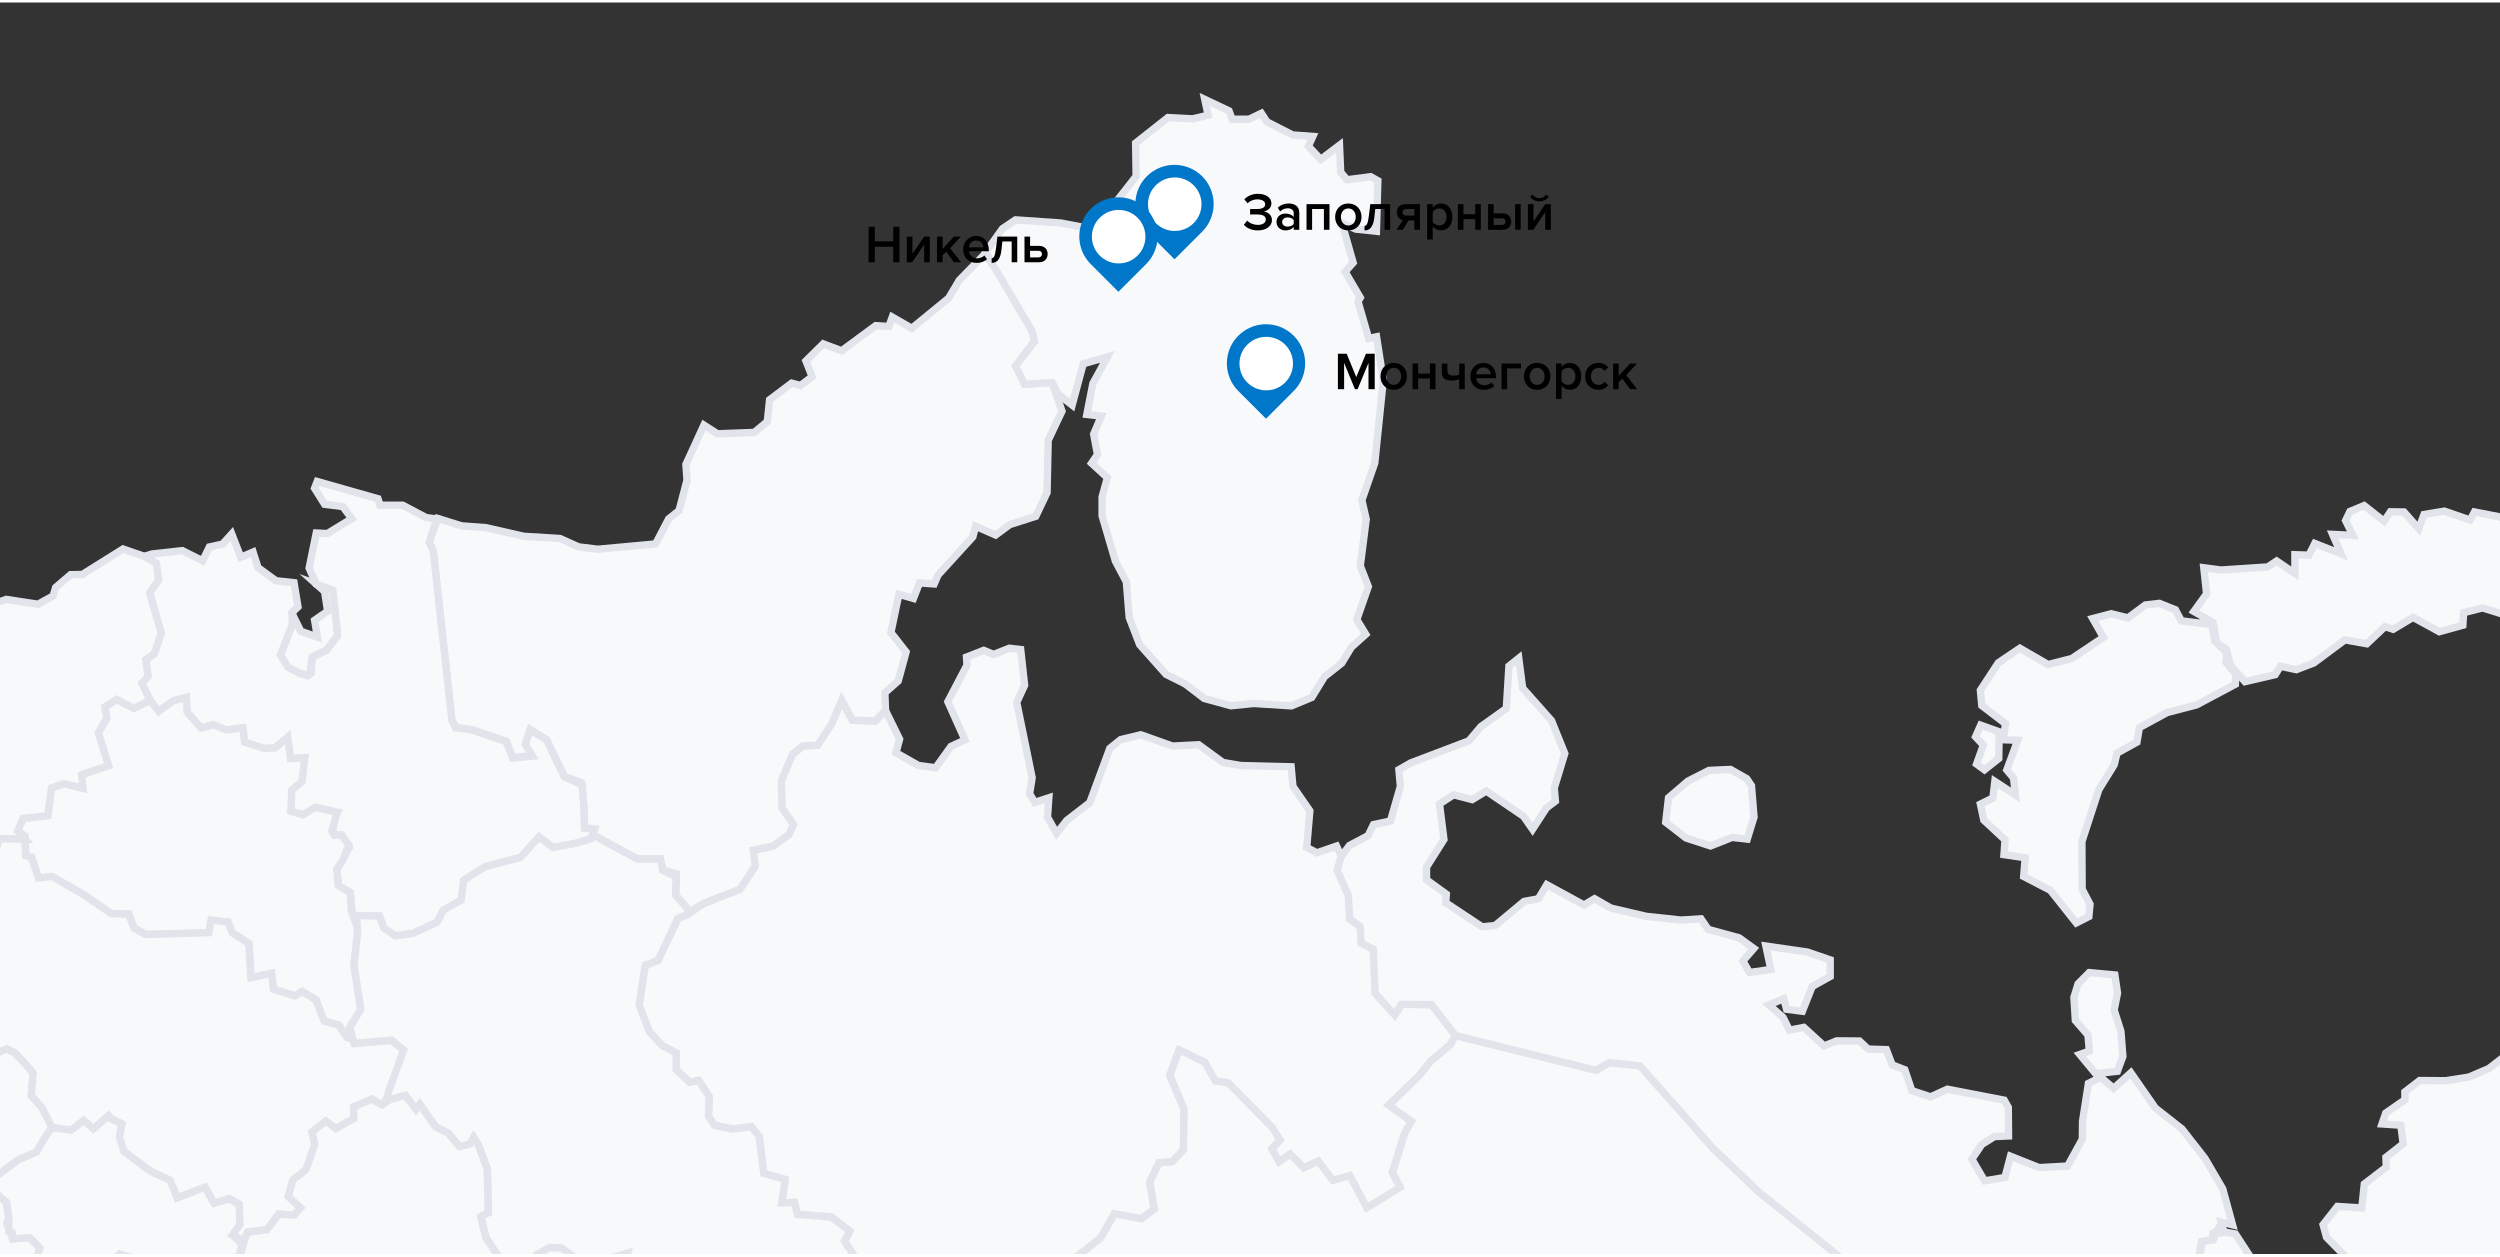 <svg width="1920" height="965" viewBox="0 0 847 424" fill="none" xmlns="http://www.w3.org/2000/svg">
<rect x="0" y="0" width="847" height="424" fill="#333333" stroke="none"/>
<g clip-path="url(#clip0_5038_46325)">
<path d="M454.433 289.302L453.137 294.048L456.855 302.463L457.394 310.488L460.836 312.895L461.249 318.628L465.357 320.668L465.931 335.629L472.597 342.943L474.892 339.367L485.104 339.504L493.136 349.914L491.506 352.952L484.622 358.799L481.007 363.384L470.497 373.542L478.139 379.068L475.844 383.241L471.736 396.47L474.295 401.526L462.993 408.485L457.256 397.571L451.519 399.187L446.528 392.641L441.628 394.934L437.039 390.257L433.241 392.882L430.762 388.422L433.596 385.556L431.003 381.315L415.961 366.067L411.738 365.551L408.055 359.12L399.438 354.958L396.34 363.522L401.159 374.906L400.93 388.721L397.132 392.802L392.668 393.123L389.456 399.703L391.073 408.875L386.633 412.073L377.534 410.434L372.795 418.642L363.123 426.278L365.303 428.754L361.86 432.468L364.454 435.564L368.527 433.168L376.019 441.812L379.462 436.687L388.308 432.102L391.865 435.713L396.237 434.36L404.82 447.441L383.443 460.441L382.296 459.777L366.553 469.613L370.592 477.707L354.747 485.64L347.862 479.77L338.247 478.532L333.657 481.513L329.848 475.414L332.877 472.422L329.331 463.743L325.201 459.983L322.286 461.267L317.823 463.468L315.264 460.831L314.874 457.805L315.344 454.102L311.833 449.711L307.783 445.492L306.75 439.76L311.512 437.467L306.28 429.075L296.378 435.266L286.154 419.755L287.921 416.315L281.599 411.477L270.205 410.56L269.161 406.502L264.858 406.731L266.006 398.786L258.777 396.665L257.217 384.249L254.532 380.89L248.152 381.704L242.014 380.42L240.006 377.256L240.338 370.813L236.735 365.264L233.637 365.895L229.048 361.539L229.163 355.978L224.378 353.456L219.983 348.687L216.541 339.745L218.595 326.205L222.921 324.589L229.702 310.293L232.524 309.25L238.502 305.191L250.619 300.457L255.771 292.603L255.128 287.181L261.715 285.92L267.199 282.033L268.783 278.594L264.87 272.931L264.709 263.587L268.473 254.725L272.018 251.928L276.975 251.676L281.748 244.384L285.099 236.428L288.77 243.158L296.493 243.513L299.935 239.741L304.788 249.578L303.549 254.164L311.179 258.486L317.008 259.265L322.183 252.043L326.933 249.83L321.127 236.875L327.622 224.505L327.438 221.777L333.29 219.484L336.663 220.871L341.941 218.773L345.808 219.22L347.139 231.327L344.466 237.116L349.698 262.647L348.814 268.081L350.593 270.982L355.343 269.434L354.896 276.038L357.982 281.495L361.424 277.104L369.215 271.085L376.008 252.685L379.691 249.727L386.495 248.087L397.258 251.917L406.116 251.458L414.331 257.465L420.447 258.509L437.44 258.933L438.037 265.571L443.774 273.859L442.718 286.264L446.161 288.087L452.816 285.794L454.433 289.302ZM677.318 247.079L677.18 256.113L672.338 259.953L669.665 257.993L671.959 251.607L669.32 248.752L671.064 244.832L677.318 247.079ZM749.341 210.748L750.362 216.331L754.47 220.298L754.137 223.611L757.441 227.463L757.35 230.96L744.177 237.976L734.229 240.555L724.821 245.668L723.983 250.598L717.236 254.313L716.295 258.256L711.086 266.683L705.349 284.28L705.429 300.411L708.103 305.489L707.701 309.674L703.444 311.841L694.667 300.778L685.625 296.1L686.118 289.749L678.947 288.706L679.303 283.684L672.109 276.989L670.961 271.589L675.195 269.491L675.849 263.885L682.814 268.471L682.194 262.739L679.899 259.999L683.617 249.945L678.741 249.773L679.463 244.339L671.432 238.194L670.95 233L677.042 223.691L684.34 218.773L693.909 224.299L701.941 222.247L712.647 215.093L709.021 208.719L715.297 207.079L720.954 208.478L726.863 204.11L731.602 203.56L737.04 205.75L739.037 209.487L749.341 210.748ZM938.445 191.912L944.55 197.404L944.354 207.607L941.589 208.226L935.21 214.279L926.443 215.907L917.746 216.217L898.699 212.491L893.031 213.293L882.704 209.659L870.817 208.455L869.474 206.667L860.18 206.999L852.149 205.784L849.211 207.63L841.088 205.096L834.685 206.736L834.41 210.966L826.458 213.179L817.543 208.306L810.796 212.353L808.031 211.447L801.881 217.26L794.457 215.93L783.947 223.737L778.003 226.03L772.622 224.884L770.832 227.715L760.597 230.1L755.663 224.494L754.332 219.209L751.05 216.916L749.777 210.037L743.294 206.3L747.597 200.339L746.644 191.499L752.45 192.268L768.307 191.224L771.337 189.218L777.51 193.425V187.074L782.26 187.235L784.256 183.268L793.149 186.788L790.292 180.196L797.176 180.528L794.686 175.507L796.167 172.423L800.963 170.428L807.744 175.77L809.878 172.537L814.468 172.606L819.459 178.258L821.26 173.466L828.145 172.32L836.877 175.323L838.357 172.595L846.882 174.257L851.896 176.928L854.191 174.819L863.68 177.112L867.822 174.968L873.215 177.524L874.535 180.459L882.406 189.161H891.184L896.921 192.497L910.609 192.921L923.059 191.419L938.445 191.912ZM934.223 64.44L935.634 68.097L930.104 68.258L928.669 62.721L934.223 64.44ZM923.047 44.721L923.667 46.911L918.354 51.566L915.394 50.35L910.38 44.286L914.786 44.16L915.543 40.01L923.047 44.721ZM899.376 21.793L901.671 30.54L896.404 29.761L891.206 22.526L899.376 21.793ZM931.802 47.014L936.724 52.873L933.569 55.315L923.678 55.658L921.487 51.164L925.594 45.054L931.802 47.014ZM927.832 32.684L926.833 37.27L922.175 33.177L923.667 29.738L927.832 32.684ZM877.977 -21.015L880.65 -12.99H877.082L875.177 -18.722L870.335 -18.39L865.998 -20.453L860.089 -28.054L873.02 -22.07L877.977 -21.015ZM921.705 22.549L924.412 28.648L917.528 24.911L921.705 22.549ZM963.987 57.126L964.503 62.01L960.166 64.979L950.47 65.919L947.28 60.107L941.658 57.481L940.832 54.329L949.093 48.31L960.43 56.117L963.987 57.126ZM944.974 41.993L940.143 44.057L936.919 39.345L944.974 41.993ZM898.814 -2.718L897.597 -0.196L899.02 7.52L890.311 6.11L881.694 0.045L878.424 2.166L873.238 -2.248L871.586 2.888L863.278 -1.698L867.512 -4.999L861.179 -10.732L861.041 -14.595L867.925 -9.872L880.398 -4.701L886.009 -5.848L885.309 -9.104L898.814 -2.718ZM932.949 23.65L940.006 32.202L936.38 32.764L932.949 23.65ZM924.229 15.361L926.81 21.392L931.182 25.152L932.33 33.257L922.404 20.153L921.016 16.072L924.229 15.361ZM966.086 49.066L964.939 52.368L959.936 52.609L954.199 45.57L966.086 49.066ZM988.036 61.551L992.821 66.939L989.207 72.798L979.775 73.623L968.852 68.911L967.463 62.273L973.728 60.909L980.854 62.686L984.055 60.118L988.036 61.551ZM941.509 19.133L946.753 27.456L936.242 21.541L934.315 16.427L941.509 19.133ZM950.264 20.406L953.316 26.218L949.219 26.528L943.987 18.858L950.264 20.406ZM963.906 20.589L963.298 24.361L955.817 18.789L956.678 16.496L963.906 20.589Z" fill="#F8F9FB" stroke="#E1E4EB" stroke-width="2.493" stroke-miterlimit="10"/>
<path d="M107.102 196.992L112.747 199.044L114.434 214.418L110.636 219.359L105.817 221.709L104.899 227.865L101.744 227.395L97.521 225.16L94.997 221.067L99.116 210.485L98.864 206.817L101.916 213.008L107.527 215.014L106.586 209.282L110.992 206.221L109.982 199.56L107.102 196.992Z" fill="#F8F9FB" stroke="#E1E4EB" stroke-width="2.493" stroke-miterlimit="10"/>
<path d="M13.524 421.99L11.689 427.963L15.016 429.981L10.53 436.596L7.558 441.491L6.273 441.64L5.194 443.234L-0.072 445.882L-6.108 447.028L-5.591 443.99L-10.847 442.901L-11.524 446.811L-15.528 448.53L-22.229 440.987L-26.153 438.086L-31.81 439.886L-43.88 438.74L-47.001 444.713L-55.745 442.936L-58.303 438.889L-62.652 439.634L-72.095 434.269L-72.703 428.066L-73.908 419.136L-65.968 413.919L-62.893 404.61L-66.748 399.394L-63.891 391.117L-66.186 388.182L-57.328 386.084L-53.186 383.791L-47.024 383.046L-41.953 386.783L-38.66 397.285L-33.932 396.264L-24.753 401.159L-21.724 397.663L-5.855 400.988L-3.641 399.566L-4.215 401.159L2.131 406.49L2.865 411.604L2.291 413.644L4.253 418.906L8.097 418.562H10.185L13.524 421.99Z" fill="#F8F9FB" stroke="#E1E4EB" stroke-width="2.493" stroke-miterlimit="10"/>
<path d="M349.741 111.353L350.464 114.792L344.096 123.104L347.171 129.295L356.465 128.676L359.804 138.443L355.123 148.314L354.744 166.038L350.923 174.063L342.065 176.906L337.326 180.414L330.557 177.445L329.593 181.045L317.82 193.953L316.501 196.992L311.533 196.625L309.479 201.91L304.545 200.511L301.826 213.443L306.989 220.046L304.315 229.86L299.795 233.826L300.013 239.662L296.57 243.445L288.837 243.09L285.165 236.36L281.815 244.316L277.007 251.596L272.039 251.86L268.505 254.657L264.753 263.485L264.913 272.828L268.826 278.492L267.243 281.931L261.769 285.806L255.206 287.159L255.86 292.57L250.697 300.434L238.534 305.112L233.796 308.024L228.908 302.395L229.206 295.138L224.536 293.923L223.767 290.093H215.896L200.888 281.931L201.416 280.005L198.031 279.604L197.813 272.415L196.929 264.253L191.192 262.166L185.214 249.727L179.638 246.288L178.031 251.218L180.487 255.173L173.775 255.792L171.56 250.278L159.834 246.288L154.292 245.589L153.087 243.009L146.776 185.619L145.388 182.833L148.325 174.808L156.357 177.296L164.744 177.938L177.435 180.838L189.678 181.583L196.046 184.427L202.506 185.229L222.115 183.429L226.521 174.969L230.055 172.148L232.751 161.83L232.384 156.499L238.489 143.178L243.078 146.113L255.551 145.643L259.957 141.986L260.748 134.58L268.218 128.951L271.224 129.753L275.16 126.761L273.049 121.43L278.912 115.641L285.131 117.991L296.697 109.473L301.149 109.748L302.296 106.572L308.917 110.367L321.412 100.141L325.026 94.053L333.54 85.352L337.372 90.018L349.741 111.353Z" fill="#F8F9FB" stroke="#E1E4EB" stroke-width="2.493" stroke-miterlimit="10"/>
<path d="M740.938 446.042L743.795 446.203L739.285 448.988L733.262 459.387L734.225 463.17L741.293 465.875L737.851 470.048L738.884 473.43L733.147 478.383L729.705 483.175L724.908 482.258L720.755 484.001L709.705 485.892L706.917 491.877L697.83 490.948L690.486 492.954L687.147 490.661L682.041 492.094L674.813 490.948L667.928 496.004L657.739 499.649L653.149 504.396L637.35 502.103L631.131 502.928L622.973 506.287L620.288 510.483L612.703 512.501L607.184 511.779L600.896 503.754L595.515 506.505L587.093 506.413L584.27 510.999L578.006 513.991L577.248 519.54L572.326 525.077L572.9 531.474L565.063 533.183L554.679 542.56L542.608 552.213L536.871 559.528L537.261 565.053L532.132 568.137L529.103 574.282L529.206 579.453L526.315 583.201L523.228 582.766L520.153 585.483L515.093 592.361L513.739 592.579L508.002 599.252L499.833 599.917L495.667 598.438L472.719 578.707L470.183 578.226L466.477 572.058L459.799 571.577L452.1 575.864L447.843 569.639L441.934 572.517L435.945 566.303L430.208 567.025L424.654 569.582L411.379 552.913L407.179 555.905L401.557 548.373L407.053 545.22L400.341 536.782L395.751 539.075L391.919 534.73L386.847 536.484L382.039 529.457L372.08 535.59L375.35 542.813L375.591 547.788L372.826 551.457L369.613 552.34L368.856 547.41L366.653 546.172L350.21 550.631L350.704 544.314L348.225 540.875L339.436 542.744L333.229 537.745L322.902 536.599L319.138 534.398L311.37 541.437L310.223 543.409L305.691 545.3L302.868 540.978L307.905 537.539L306.758 531.967L303.132 527.244L308.559 523.06L302.409 513.452L311.692 505.083L314.95 500.933L323.544 500.429L324.462 494.399L328.536 490.959L333.871 483.072L333.756 481.455L338.346 478.475L347.973 479.713L354.857 485.571L370.692 477.649L366.653 469.555L382.407 459.719L383.497 460.373L404.896 447.338L396.336 434.303L391.965 435.655L388.304 432.01L379.469 436.595L376.027 441.72L368.546 433.156L364.461 435.541L361.914 432.422L365.356 428.708L363.176 426.232L372.872 418.608L377.622 410.399L386.709 412.039L391.15 408.84L389.543 399.669L392.699 393.088L397.162 392.779L400.96 388.697L401.19 374.871L396.336 363.499L399.526 354.843L408.143 359.005L411.826 365.436L416.049 365.952L431.091 381.2L433.684 385.442L430.862 388.308L433.329 392.767L437.138 390.142L441.728 394.808L446.627 392.515L451.607 399.061L457.344 397.445L463.081 408.347L474.383 401.4L471.824 396.344L475.886 383.206L478.181 379.044L470.516 373.542L481.003 363.396L484.618 358.81L491.502 352.952L493.132 349.925L540.761 361.733L545.35 359.097L555.677 360.243L580.633 388.445L596.135 403.154L661.537 455.707L666.218 457.759L669.661 456.257L690.498 456.773L693.837 452.749L698.966 449.86L704.175 448.977L709.304 451.041L714.857 449.573L716.601 445.584L728.615 445.801L730.714 441.537L734.776 440.814L740.938 446.042Z" fill="#F8F9FB" stroke="#E1E4EB" stroke-width="2.493" stroke-miterlimit="10"/>
<path d="M281.344 496.75L273.312 502.413L275.538 506.013L271.74 508.902L272.693 513.27L268.378 521.822L267.128 522.476L262.905 517.477L260.45 521.432L257.076 518.979L251.339 521.008L245.683 515.975L239.544 519.621L233.577 519.827L231.914 522.544L226.659 522.797L225.947 525.089L217.915 517.695L211.031 517.099L212.178 511.653L210.216 506.758L205.535 501.633L199.316 506.414L194.864 507.434L190.802 506.288L182.185 507.308L175.737 504.121L172.627 496.704L169.001 490.387L162.989 489.183L160.384 488.3L158.652 485.469L159.133 482.282L161.658 482.568L163.781 476.366L161.359 472.697L154.831 468.696L155.37 463.606L152.892 456.728L145.055 462.208L138.319 457.324L132.812 456.177L132.548 453.391L125.365 447.59L126.019 445.389L130.609 441.652L136.908 441.755L144.171 439.279L146.466 435.656L150.23 436.803L153.58 434.097L158.72 433.443L168.232 435.048L171.468 429.316L172.547 427.964L180.946 427.448L181.76 424.192L186.293 421.647L190.435 421.819L203.056 431.357L207.187 428.674L207.049 425.292L212.786 423.573L211.352 428.904L216.24 434.567L215.873 441.732L223.446 447.522L229.309 459.605L232.097 461.462L231.225 465.876L234.369 468.318L239.383 476.859L242.309 476.194L246.635 479.37L253.37 489.619L259.291 487.83L264.821 491.82L271.935 486.672L277.431 491.648L281.344 496.75Z" fill="#F8F9FB" stroke="#E1E4EB" stroke-width="2.493" stroke-miterlimit="10"/>
<path d="M51.437 186.845L61.764 185.699L68.648 189.138L70.943 184.46L75.395 183.475L78.516 180.035L81.591 187.957L85.733 186.18L87.42 191.465L93.501 195.902L99.617 196.567L100.96 204.741L98.86 206.77L99.112 210.439L94.993 221.066L97.563 225.205L101.786 227.44L104.344 228.094L105.412 227.291L105.859 221.754L110.678 219.404L114.442 214.417L112.743 199.055L107.098 196.991L104.735 191.603L107.144 179.737L110.885 179.921L119.18 174.876L116.163 170.795L109.967 169.992L106.582 164.57L107.465 162.277L128.05 168.112L128.761 170.302H136.426L144.309 174.486L147.935 174.991L145.376 182.936L146.764 185.722L153.075 243.112L154.303 245.737L159.856 246.437L171.514 250.426L173.728 255.941L180.441 255.322L177.985 251.366L179.592 246.437L185.168 249.876L191.146 262.326L197.285 265.158L197.789 272.575L198.007 279.752L201.45 280.153L200.302 283.329L196.045 284.693L187.405 286.367L182.713 282.744L176.356 289.715L164.411 292.833L157.16 297.419L156.311 304.114L150.229 307.553L148.187 311.577L139.822 315.452L134.016 316.243L130.092 313.664L128.566 309.559L121.682 309.376L120.867 310.58L119.318 308.757L118.744 301.615L114.625 299.092L114.166 293.463L118.354 286.356L115.807 282.102L112.663 281.586L113.157 276.382L114.304 274.398L106.892 272.679L102.6 275.201L98.447 273.974L98.768 266.82L102.21 263.908L103.163 255.883L98.378 256.193L97.391 249.005L93.1 252.57L89.52 252.754L82.773 250.621L82.222 245.76L76.669 246.505L72.194 244.694L68.086 245.841L63.37 240.429L63.106 235.465L58.723 236.543L53.744 240.154L50.772 236.405L48.041 230.616L50.141 228.243L49.28 222.625L52.172 220.711L54.593 213.66L50.657 200.075L53.663 195.661L52.814 189.929L48.97 187.636L51.437 186.845Z" fill="#F8F9FB" stroke="#E1E4EB" stroke-width="2.493" stroke-miterlimit="10"/>
<path d="M46.069 430.565L42.546 436.71L36.304 437.054L33.757 433.924L35.478 429.339L40.515 424.008L45.449 425.475L46.069 430.565Z" fill="#F8F9FB" stroke="#E1E4EB" stroke-width="2.493" stroke-miterlimit="10"/>
<path d="M81.304 414.093L78.791 417.624L81.946 420.547L80.96 424.8L73.903 426.635L71.069 431.656L66.743 434.557L62.039 441.607L60.822 449.735L64.07 453.175L61.775 456.499L61.913 462.231L70.885 471.036L68.177 473.661L67.833 478.419L63.026 480.827L63.944 484.048L60.754 484.874L58.918 488.313L58.287 487.625L51.884 486.88L43.106 487.923L41.271 484.083L35.97 483.257L31.713 484.747L23.268 483.968L17.462 478.878L4.76 484.254L2.775 479.015L5.391 478.029L9.269 471.667L13.412 472.4L12.505 467.517L10.945 467.196L11.209 461.463L14.284 456.878L8.661 455.972L5.093 452.189L7.548 448.188L5.15 443.201L5.299 442.215L7.502 441.538L8.65 440.266L10.497 436.609L14.983 429.948L11.656 427.93L13.492 421.969L10.233 418.529H8.168L4.404 418.908L4.152 416.787L3.005 416.409V411.582L2.27 406.469L-4.109 401.127L-2.629 396.644L1.616 395.498L6.206 392.058L9.533 390.625L12.402 389.399L13.549 387.106L17.186 381.11L24.071 381.97L28.339 378.668L31.61 381.523L36.715 377.063L37.392 377.992L41.351 379.895L40.49 384.389L41.993 389.215L50.955 395.876L57.69 399.029L60.042 404.956L69.486 401.31L72.561 406.801L77.632 405.219L81.453 407.512L81.304 414.093ZM45.447 425.477L40.513 424.009L35.476 429.34L33.755 433.926L36.302 437.056L42.544 436.712L46.067 430.567L45.447 425.477Z" fill="#F8F9FB" stroke="#E1E4EB" stroke-width="2.493" stroke-miterlimit="10"/>
<path d="M358.67 132.791L356.467 128.721L347.173 129.351L344.098 123.161L350.466 114.849L349.743 111.41L333.909 84.641L339.646 76.615L344.075 73.635L359.428 74.701L369.754 76.684L375.686 74.976L377.522 68.315L384.923 58.869L384.751 47.622L395.709 38.967L404.039 39.414L409.317 38.176L408.17 32.822L416.385 36.708L417.441 39.54H423.178L427.354 37.534L429.224 40.411L437.899 44.859L444.783 45.375L443.28 48.7L447.468 53.148L453.825 48.344L454.227 57.516L456.361 60.05L464.393 59.018L466.814 60.382L466.332 77.51L459.321 76.764L454.594 74.632L458.449 88.137L455.718 91.21L460.87 99.991L460.09 101.287L463.704 113.794L466.366 113.244L468.661 127.964L465.77 156.018L461.398 168.628L462.878 175.071L460.859 190.869L463.589 197.874L459.677 209.074L462.717 214.05L457.841 218.429L454.605 223.783L448.708 228.449L444.428 235.431L437.543 238.297L424.738 237.483L417.062 238.263L407.986 235.786L401.56 230.88L395.055 227.612L386.116 217.547L382.582 208.375L381.596 196.269L377.889 189.241L373.392 173.902V167.505L375.181 160.982L369.835 156.086L371.831 153.174L370.534 146.216L373.139 140.128L368.217 139.566L370.282 129.03L375.216 120.054L367 122.404L363.248 136.391L358.67 132.791Z" fill="#F8F9FB" stroke="#E1E4EB" stroke-width="2.493" stroke-miterlimit="10"/>
<path d="M591.787 262.968L593.393 265.341L594.265 275.957L591.97 283.432L586.841 282.859L579.521 285.759L571.225 283.054L564.341 277.723L565.293 269.434L571.902 263.782L578.993 260.16L586.279 259.827L591.787 262.968ZM752.516 413.151L752.918 414.619L751.77 414.928L751.162 416.247L749.762 416.969L749.682 419.181L745.895 419.778L744.863 425.682L750.278 431.609L749.131 444.036L747.605 445.4L740.927 445.985L734.662 440.792L730.589 441.514L728.501 445.79L716.476 445.561L714.743 449.551L709.19 451.018L704.061 448.954L698.84 449.837L693.723 452.726L690.372 456.762L669.547 456.234L666.104 457.748L661.423 455.695L596.078 403.143L580.611 388.446L555.632 360.266L545.305 359.12L540.716 361.768L493.087 349.96L484.997 339.539L474.797 339.401L472.502 342.978L465.881 335.71L465.296 320.749L461.2 318.719L460.787 312.987L457.345 310.58L456.805 302.497L453.088 294.094L454.373 289.348L457.196 285.599L463.495 282.263L465.342 278.525L471.079 277.299L474.453 265.594L473.948 259.919L477.929 257.626L497.653 250.14L501.738 245.313L510.344 239.168L511.227 224.815L514.555 222.155L515.874 232.278L525.662 243.318L530.148 254.427L526.591 266.087L526.97 270.569L523.94 272.862L519.236 280.108L516.172 275.717L503.551 267.153L498.789 270.053L492.478 268.425L487.694 271.509L489.208 283.57L483.311 292.902V297.235L490.023 302.096L489.805 304.985L502.14 313.159L506.557 312.712L516.356 304.55L521.187 303.667L524.044 298.886L536.665 305.765L540.234 303.632L545.73 306.785L557.858 309.617L569.504 310.866L576.285 310.442L578.752 314.019L589.205 316.885L594.173 320.485L590.502 324.727L592.716 328.625L599.968 327.593L598.281 319.66L612.406 321.712L620.07 324.36V329.977L613.989 333.359L610.65 341.763L605.303 341.086L604.328 337.51L599.268 339.596L604.087 343.826L606.256 348.16L611.132 347.22L618.017 353.514L622.308 351.783L629.984 351.84L632.898 354.568L639.094 354.763L641.079 359.911L645.348 361.585L647.723 368.647L654.057 370.756L659.794 368.165L679.036 371.891L680.413 374.333L680.493 384.009L675.697 384.227L671.428 386.898L668.067 391.885L672.369 399.222L679.254 398.076L681.147 390.887L690.877 394.739L700.504 394.189L705.495 385.087L705.564 379.01L707.56 366.205L711.737 364.141L716.109 367.867L721.938 362.605L730.233 374.551L739.263 381.659L747.043 391.621L753.067 401.939L756.383 414.103L752.516 413.151ZM716.51 329.462L717.417 335.618L716.269 341.35L718.564 348.55L719.23 357.056L717.382 362.078L710.027 362.926L704.635 356.403L707.87 355.256L707.411 349.834L703.131 344.881L702.638 337.039L704.061 332.454L707.847 328.659L716.51 329.462Z" fill="#F8F9FB" stroke="#E1E4EB" stroke-width="2.493" stroke-miterlimit="10"/>
<path d="M115.749 282.057L118.216 285.496L115.921 291.056L114.097 293.464L114.556 299.093L118.675 301.615L119.065 307.955L121.36 314.088L121.13 315.074L119.926 326.194L122.22 341.19L118.48 347.174L119.329 351.084L117.493 350.556L114.831 346.498L109.874 345.145L107.12 337.98L102.393 335.091L100.007 336.616L92.743 334.323L92.067 328.889L85.09 330.425L84.356 318.823L78.711 315.177L77.334 311.577L71.597 310.935L70.816 315.177L49.371 315.785L45.47 313.607L43.646 308.895L37.828 308.757L28.098 302.096L17.68 296.135L13.09 296.639L10.692 289.543L8.753 289.016L8.489 282.424L5.965 280.681L7.835 276.37L16.188 275.442L17.45 266.087L21.684 264.585L28.075 266.167L27.628 261.581L36.727 258.475L33.285 247.4L36.176 242.447L35.522 238.641L39.492 236.085L45.367 239.111L50.794 236.394L53.766 240.143L58.757 236.532L63.14 235.454L63.393 240.407L68.177 245.829L72.285 244.683L76.76 246.483L82.314 245.749L82.864 250.599L89.611 252.742L93.179 252.547L97.482 248.993L98.469 256.182L103.254 255.872L102.301 263.897L98.859 266.821L98.526 273.974L102.691 275.201L106.845 272.656L114.246 274.387L112.433 280.647L113.19 282.08L115.749 282.057Z" fill="#F8F9FB" stroke="#E1E4EB" stroke-width="2.493" stroke-miterlimit="10"/>
<path d="M53.709 195.65L50.703 200.064L54.639 213.661L52.229 220.7L49.338 222.626L50.187 228.244L48.087 230.617L50.818 236.406L45.391 239.135L39.493 236.097L35.5 238.653L36.165 242.459L33.297 247.435L36.739 258.509L27.629 261.616L28.088 266.202L21.674 264.631L17.44 266.133L16.177 275.488L7.824 276.417L5.966 280.727L8.49 283.502L-0.127 283.284L-2.353 290.598L-7.907 292.753L-6.759 297.282L-10.075 301.077L-8.308 304.39L-14.149 306.683L-16.971 309.766L-21.24 308.517L-28.583 313.928L-33.253 306.728L-40.631 304.046L-36.489 294.003V288.271L-38.703 282.447L-50.062 276.096L-48.915 272.874L-41.101 270.318L-42.249 262.132L-47.905 256.732L-43.958 253.614L-47.137 245.589L-46.437 242.092L-40.941 241.645L-36.007 238L-32.014 232.588L-24.475 227.682L-23.603 224.048L-26.541 221.331L-8.262 217.318L-4.201 204.512L2.099 202.219L12.884 203.859L17.99 201.05L18.851 198.184L23.922 193.839L27.904 193.77L41.673 185.149L49.166 187.74L52.998 190.033L53.709 195.65Z" fill="#F8F9FB" stroke="#E1E4EB" stroke-width="2.493" stroke-miterlimit="10"/>
<path d="M8.132 358.994L11.241 362.628L10.576 370.252L14.271 374.39L17.552 381.051L13.594 387.093L12.389 389.386L9.532 390.612L6.204 392.057L1.615 395.439L-3.537 399.509L-5.752 400.93L-21.666 397.617L-24.684 401.114L-33.863 396.207L-38.591 397.239L-41.884 386.737L-46.955 383L-53.117 383.745L-57.259 386.038L-66.117 388.136L-67.941 386.887L-69.513 385.224L-79.645 387.609L-87.872 384.582L-95.514 383.837L-92.703 373.806L-88.595 373.324L-88.939 363.339L-93.276 356.345L-85.462 354.053L-82.41 347.896L-81.263 340.318L-75.755 333.44V329.427L-69.399 329.244L-68.963 317.539L-63.031 316.45L-57.592 318.364L-54.666 316.759L-49.663 309.307L-46.037 310.144L-38.327 305.558L-33.255 306.705L-28.597 313.916L-28.493 317.011L-22.928 326.802L-25.728 330.849L-21.448 334.77L-17.88 347.094L-15.069 351.037L-11.627 350.866L-8.299 354.775L-2.654 356.586L2.177 354.442L4.896 355.703L8.132 358.994Z" fill="#F8F9FB" stroke="#E1E4EB" stroke-width="2.493" stroke-miterlimit="10"/>
<path d="M136.736 354.868L131.182 371.251L129.427 373.544L125.985 371.572L119.811 374.209L119.892 378.13L113.776 381.569L110.391 379.07L105.664 382.715L106.662 386.923L103.656 395.533L99.181 399.041L97.666 404.498L101.877 408.35L99.686 410.815L94.419 410.494L90.507 415.744L83.932 416.558L82.785 419.527L78.769 417.601L81.281 414.07L81.04 407.089L77.598 405.197L72.573 406.791L69.498 401.299L60.054 404.945L57.702 399.018L50.967 395.888L42.017 389.227L40.502 384.401L41.363 379.907L37.416 378.004L36.727 377.075L31.622 381.569L28.352 378.714L24.083 382.016L17.566 381.099L14.273 374.45L10.578 370.3L11.244 362.676L8.134 359.053L4.933 355.751L2.225 354.49L-2.617 356.634L-8.251 354.823L-11.59 350.913L-15.032 351.085L-17.878 347.107L-21.492 334.783L-25.772 330.862L-22.972 326.815L-28.537 317.013L-28.629 313.929L-21.32 308.53L-17.04 309.779L-14.217 306.695L-8.377 304.402L-10.144 301.078L-6.828 297.283L-7.976 292.766L-2.422 290.599L-0.196 283.285L8.421 283.514L8.662 288.971L10.601 289.499L12.999 296.607L17.589 296.102L28.007 302.064L37.737 308.713L43.555 308.851L45.379 313.562L49.28 315.752L70.725 315.133L71.505 310.891L77.243 311.533L78.62 315.133L84.253 318.779L84.999 330.392L91.975 328.844L92.641 334.279L99.904 336.571L102.291 335.058L107.018 337.936L109.772 345.101L114.728 346.454L117.517 350.615L119.353 351.154L120.018 352.69L132.64 351.636L136.736 354.868Z" fill="#F8F9FB" stroke="#E1E4EB" stroke-width="2.493" stroke-miterlimit="10"/>
<path d="M121.625 497.632L122.003 501.896L124.608 506.138L120.959 510.655L122.164 514.943L115.692 514.003L111.906 516.124L106.926 513.922L102.601 515.906L98.917 514.22L92.331 514.392L86.698 519.941L82.269 518.921L74.455 521.81L70.898 518.99L68.178 514.817L68.109 507.938L66.331 503.444L63.072 502.561L59.206 497.815L62.086 492.988L60.938 490.283L58.861 488.242L60.697 484.803L63.898 483.977L62.98 480.756L67.777 478.349L68.121 473.591L70.978 470.977L62.005 462.172L61.867 456.44L64.162 453.116L60.915 449.676L62.12 441.548L66.824 434.509L71.15 431.608L73.996 426.587L81.052 424.753L80.513 427.94L82.601 436.974L86.193 439.622L86.032 443.313L95.555 441.021L99.388 443.474L101.109 448.851L92.871 457.793L93.823 462.895L98.195 462.161L106.031 467.354L104.746 471.711L105.974 477.443L111.39 483.358L110.667 485.651L117.941 490.099L114.327 493.711L115.027 496.577L121.625 497.632Z" fill="#F8F9FB" stroke="#E1E4EB" stroke-width="2.493" stroke-miterlimit="10"/>
<path d="M228.873 302.394L233.773 308.035L232.522 309.181L229.699 310.224L222.918 324.532L218.581 326.137L216.527 339.676L219.969 348.63L224.364 353.388L229.148 355.921L229.034 361.47L233.623 365.838L236.71 365.207L240.324 370.756L239.991 377.188L241.999 380.363L248.115 381.693L254.506 380.879L257.191 384.238L258.752 396.654L265.98 398.775L264.833 406.72L269.136 406.502L270.18 410.549L281.574 411.466L287.873 416.212L286.106 419.652L296.329 435.151L306.22 428.961L311.464 437.352L306.702 439.645L307.735 445.377L311.785 449.596L315.296 453.999L314.826 457.702V459.536L317.878 463.365L314.034 464.947L309.892 470.267L304.843 470.095L297.029 474.589L289.973 468.696L287.494 473.029L289.101 479.633L296.536 481.318L290.386 485.663L283.846 488.311L285.326 492.783L283.169 495.477L281.356 496.692L277.328 491.693L271.844 486.729L264.73 491.865L259.199 487.876L253.278 489.664L246.543 479.415L242.217 476.239L239.292 476.916L234.277 468.363L231.111 465.979L231.983 461.554L229.194 459.696L223.331 447.613L215.758 441.824L216.125 434.658L211.237 428.995L212.672 423.676L206.935 425.384L207.072 428.823L202.953 431.506L190.332 421.967L186.189 421.795L181.772 424.283L180.957 427.539L172.558 428.055L169.013 424.994L164.721 418.597L162.885 411.305L165.467 409.976L165.146 395.141L161.991 386.829L160.545 384.536L159.34 386.726L155.691 387.574L151.882 383.057L147.694 381.017L142.267 373.324L140.981 375.055L137.401 370.275L132.181 371.731L131.033 371.57L131.63 369.082L136.782 354.867L132.617 351.565L119.995 352.619L118.492 347.174L122.244 341.144L119.949 326.148L121.154 315.028L120.856 310.305L121.636 309.33L128.521 309.514L130.047 313.618L133.971 316.186L139.777 315.395L148.141 311.531L150.184 307.507L156.265 304.068L157.114 297.361L164.366 292.776L176.31 289.646L182.667 282.676L187.36 286.31L196 284.636L200.257 283.26L200.865 282.034L215.884 290.185H223.744L224.513 294.014L229.103 296.215L228.873 302.394Z" fill="#F8F9FB" stroke="#E1E4EB" stroke-width="2.493" stroke-miterlimit="10"/>
<path d="M762.784 532.61L769.209 540.52L767.075 545.106L761.717 545.003L760.064 541.495L762.784 532.61ZM790.551 542.687L789.736 547.869L788.451 552.386L784.229 550.23L773.627 551.09L769.14 543.845L777.872 543.673L781.613 541.38L784.252 543.1L790.551 542.687ZM964.544 384.043L969.134 387.62L970.189 391.059L961.01 395.175L950.156 390.234L964.544 384.043ZM906.233 348.045L912.291 356.781L908.459 357.985L904.053 369.908L901.758 370.882L888.7 384.811L879.246 389.294L877.961 397.388L881.678 406.181L879.062 411.007L879.395 417.106L873.761 424.134L870.652 432.044L864.146 434.188L864.318 440.012L860.497 444.713L859.12 452.669L854.53 456.028L853.716 462.196L849.792 469.074L845.684 471.998L842.804 481.719V485.892L848.289 498.217L848.713 502.011L844.055 505.932L836.482 509.28L833.659 513.739L833.453 519.598L828.668 525.96L823.814 527.508L818.422 526.809L809.609 533.378L805.777 539.018L795.714 544.521L792.593 543.077L787.419 541.758L784.378 542.905L781.796 540.99H776.059L770.024 539.683L769.45 534.478L765.159 533.022L757.551 527.176L746.892 525.811L757.483 529.251L754.293 534.616L756.129 541.495L765.962 554.025L774.9 557.762L781.785 562.612L784.08 568.092L788.44 570.224L794.865 568.688L795.703 564.779L799.891 560.548L807.246 562.589L809.414 560.055L818.502 559.883L821.646 557.097L826.35 556.593L831.594 547.628L837.778 542.687L850.147 538.262L856.596 527.095L857.433 517.924L855.861 511.779L860.532 507.606L863.664 501.094L867.863 500.039L877.777 500.131L890.398 501.954L895.768 504.9L892.992 512.857L897.421 522.189L894.242 535.109L890.249 539.007L888.448 547.146L883.652 549.554L891.236 563.185L907.185 567.438L902.389 562.165L895.229 560.33L892.613 554.919L889.274 554.357L890.617 548.018L895.413 539.924L899.325 538.147L906.038 539.03L904.558 527.393L908.287 512.925L900.645 505.164L900.071 499.845L896.067 498.331L892.716 491.797L885.981 488.357L874.323 490.295L870.216 485.892L862.035 484.264L862.517 479.942L867.531 474.382L868.965 467.744L869.103 459.031L872.247 457.083L878.064 449.184L877.318 447.223L889.354 439.943L891.97 436.974L893.806 430.439L892.441 424.077L894.357 420.018L893.508 415.754L894.575 408.737L891.064 399.91L898.258 396.276L903.364 389.305L923.398 387.012L929.537 381.716L934.551 367.214L934.379 362.215L937.821 360.839L941.263 367.867L938.601 368.796L936.674 385.132L933.908 386.187L922.996 399.554L924.144 405.046L922.48 409.551L917.592 411.386L916.892 415.008L921.906 421.887L940.024 432.205L943.719 435.415L942.95 441.319L948.985 445.412L951.429 439.68V434.463L940.598 426.003L939.45 421.325L935.652 418.333L932.359 412.051L934.654 400.483L939.714 397.743L946.495 398.958L951.016 409.689L953.69 411.512L961.159 408.623L960.322 402.478L954.114 401.836L956.26 397.365L964.774 395.072L971.107 400.174L970.109 402.054L974.699 410.56L980.964 412.853L986.483 420.133L977.774 428.594L970.281 426.977L966.334 432.709L969.971 445.756L977.246 452.118L975.49 468.352L971.383 473.029L963.523 474.554L954.94 478.062L940.391 485.892L938.796 494.25L943.524 497.391L942.927 506.242L944.338 509.807L954.573 515.539L957.729 520.4L966.231 521.696L970.82 515.963L973.678 519.987L969.811 525.376L976.569 530.81L974.458 532.999V542.331L976.672 546.688L976.236 550.872L972.473 551.835L969.409 562.612L962.238 568.08L960.218 573.262L950.89 571.68L952.347 583.511L954.94 588.842L951.498 596.34L947.631 598.633L956.627 614.809L958.061 624.749L952.577 629.139L955.709 644.846L950.569 648.434L950.89 657.903L956.524 660.93L960.746 666.376L957.648 669.07L962.571 675.547L961.607 682.54L954.722 687.126L953.747 694.91L958.337 696.848L967.16 704.506L971.245 703.096L975.089 707.51L974.114 714.755L971.624 717.277L971.52 726.506L969.157 734.531L956.753 739.656L954.149 745.812L949.915 748.231L955.732 758.893L952.29 765.657L952.611 769.692L949.1 774.908L938.234 782.085L933.518 789.766L925.681 794.856L923.387 797.745L918.717 788.127L917.19 781.764L911.912 779.471L908.378 781.34L904.833 778.841L903.261 776.548L903.743 773.682L899.463 770.586L900.783 766.402L894.082 764.315L890.398 760.108L885.384 763.628L882.653 762.023L877.008 753.562L878.351 751.796L875.54 745.411L874.863 741.341L869.126 741.41L858.799 747.566L853.062 747.486L848.575 754.456L837.101 750.524L831.502 746.855L822.047 744.666L817.699 744.872L809.896 732.685L807.831 726.85L808.003 721.599L804.182 716.945L796.529 716.406L795.932 713.597L790.276 707.097L768.406 700.677L765.159 692.721L754.993 687.711L750.724 675.1L744.643 677.588L736.462 673.117L733.479 673.827L726.227 672.096L728.419 663.727L731.23 658.201L730.415 652.401L723.978 648.686L725.367 644.456L725.562 635.594L729.578 634.081L730.473 630.378L727.03 621.768L719.63 618.982L714.592 613.789L713.904 610.602L707.697 611.347L703.302 615.543L698.93 608.286L683.658 610.246L683.796 607.736L676.498 604.548L674.204 598.369L674.272 593.955L679.264 589.782V585.426L672.001 583.511L670.44 578.926L660.94 574.26L642.799 568.803L637.452 564.996L629.351 564.228L628.388 560.365L630.097 555.779L626.655 549.841L623.213 549.325L621.836 541.85L629.868 539.695L631.118 534.169L633.872 532.495L641.663 523.197L638.657 515.7L641.204 507.824L640.355 502.435L653.241 504.339L657.83 499.592L667.996 496.015L674.881 490.96L682.109 492.106L687.25 490.627L690.589 492.92L697.932 490.914L707.008 491.842L709.808 485.858L720.857 483.966L725.022 482.224L729.819 483.141L733.261 478.349L738.998 473.396L737.965 470.014L741.465 465.83L734.397 463.136L733.433 459.352L739.457 448.943L743.955 446.157L747.787 445.412L749.313 444.048L750.46 431.62L745.045 425.705L746.077 419.789L749.864 419.193L750.644 417.095L754.086 416.625L757.368 417.21L764.252 427.768L765.526 435.862L772.112 445.572L774.522 462.448L777.057 468.18L775.325 474.99L790.815 466.105L797.986 460.453L792.249 450.617L793.397 437.375L797.86 432.365L794.808 428.674L794.418 424.638L788.21 418.31L787.063 414.057L791.916 407.878L800.178 408.416L801.027 400.288L808.485 394.556L808.347 391.254L814.199 386.669L813.396 380.375L807.016 379.939L808.29 376.247L814.773 371.753V369.082L819.787 365.23L828.702 365.288L836.516 364.038L843.24 361.149L851.272 354.947L870.571 332.97L878.867 329.599L880.496 331.961L887.266 334.38L902.045 342.198L906.233 348.045ZM936.215 350.464L938.727 352.883L935.182 356.85L931.373 355.967L930.455 352.127L936.215 350.464ZM903.984 318.513L904.741 324.394L907.702 329.874L907.013 333.6L898.143 330.814L890.903 331.055L888.964 329.37L890.112 323.351L893.164 318.307L903.984 318.513Z" fill="#F8F9FB" stroke="#E1E4EB" stroke-width="2.493" stroke-miterlimit="10"/>
<path d="M161.922 386.841L165.066 395.141L165.399 409.976L162.817 411.306L164.653 418.597L168.944 424.994L171.4 429.408L168.164 435.14L158.663 433.535L153.523 434.2L150.161 436.906L146.409 435.759L144.114 439.382L136.863 441.87L130.563 441.767L125.974 445.493L125.308 447.705L123.541 446.88L118.493 445.023L117.253 441.698L104.207 437.72L97.644 439.004L95.499 441.136L85.987 443.429L86.147 439.737L82.556 437.101L80.456 428.055L82.751 419.56L83.898 416.591L90.473 415.777L94.386 410.526L99.652 410.847L101.844 408.383L97.667 404.496L99.182 398.982L103.657 395.474L106.663 386.875L105.665 382.657L110.392 378.976L113.777 381.476L119.904 378.094L119.824 374.161L125.974 371.536L129.416 373.508L132.101 371.685L137.322 370.241L140.902 375.021L142.187 373.29L147.625 380.983L151.802 383.012L155.611 387.598L159.26 386.749L160.465 384.56L161.922 386.841Z" fill="#F8F9FB" stroke="#E1E4EB" stroke-width="2.493" stroke-miterlimit="10"/>
<path fill-rule="evenodd" clip-rule="evenodd" d="M428.922 141L438.294 131.627C440.148 129.774 441.411 127.412 441.922 124.841C442.433 122.269 442.171 119.604 441.168 117.182C440.164 114.76 438.466 112.69 436.286 111.234C434.106 109.777 431.543 109 428.922 109C426.3 109 423.738 109.777 421.558 111.234C419.378 112.69 417.679 114.76 416.676 117.182C415.673 119.604 415.41 122.269 415.922 124.841C416.433 127.412 417.695 129.774 419.549 131.627L428.922 141Z" fill="#0077C8"/>
<circle cx="429" cy="122.333" r="9.067" fill="white"/>
<path d="M465.752 131H463.646V122.09L459.956 131H459.056L455.384 122.09V131H453.278V118.994H456.248L459.506 126.896L462.782 118.994H465.752V131ZM472.177 131.216C469.423 131.216 467.713 129.146 467.713 126.644C467.713 124.16 469.423 122.09 472.177 122.09C474.967 122.09 476.659 124.16 476.659 126.644C476.659 129.146 474.967 131.216 472.177 131.216ZM472.177 129.542C473.797 129.542 474.697 128.192 474.697 126.644C474.697 125.114 473.797 123.764 472.177 123.764C470.575 123.764 469.675 125.114 469.675 126.644C469.675 128.192 470.575 129.542 472.177 129.542ZM480.462 131H478.572V122.306H480.462V125.726H484.458V122.306H486.348V131H484.458V127.382H480.462V131ZM488.496 122.306H490.386V124.646C490.386 125.996 491.07 126.41 492.456 126.41C493.284 126.41 493.914 126.284 494.364 126.086V122.306H496.254V131H494.364V127.616C493.788 127.904 492.906 128.084 491.862 128.084C489.414 128.084 488.496 127.112 488.496 125.33V122.306ZM502.713 131.216C500.103 131.216 498.159 129.398 498.159 126.644C498.159 124.124 499.995 122.09 502.569 122.09C505.179 122.09 506.853 124.088 506.853 126.824V127.274H500.139C500.283 128.588 501.273 129.668 502.911 129.668C503.757 129.668 504.765 129.326 505.377 128.714L506.241 129.956C505.377 130.784 504.099 131.216 502.713 131.216ZM505.017 125.942C504.981 124.916 504.279 123.638 502.569 123.638C500.949 123.638 500.211 124.88 500.121 125.942H505.017ZM515.306 122.306V123.962H510.608V131H508.718V122.306H515.306ZM520.781 131.216C518.027 131.216 516.317 129.146 516.317 126.644C516.317 124.16 518.027 122.09 520.781 122.09C523.571 122.09 525.263 124.16 525.263 126.644C525.263 129.146 523.571 131.216 520.781 131.216ZM520.781 129.542C522.401 129.542 523.301 128.192 523.301 126.644C523.301 125.114 522.401 123.764 520.781 123.764C519.179 123.764 518.279 125.114 518.279 126.644C518.279 128.192 519.179 129.542 520.781 129.542ZM531.855 131.216C530.757 131.216 529.767 130.73 529.065 129.794V134.312H527.175V122.306H529.065V123.494C529.713 122.63 530.721 122.09 531.855 122.09C534.105 122.09 535.707 123.782 535.707 126.644C535.707 129.506 534.105 131.216 531.855 131.216ZM531.297 129.542C532.791 129.542 533.745 128.336 533.745 126.644C533.745 124.97 532.791 123.764 531.297 123.764C530.415 123.764 529.479 124.286 529.065 124.934V128.372C529.479 129.002 530.415 129.542 531.297 129.542ZM541.541 131.216C538.895 131.216 537.041 129.29 537.041 126.644C537.041 124.016 538.895 122.09 541.541 122.09C543.233 122.09 544.259 122.81 544.871 123.638L543.629 124.79C543.143 124.106 542.477 123.764 541.631 123.764C540.047 123.764 539.003 124.952 539.003 126.644C539.003 128.336 540.047 129.542 541.631 129.542C542.477 129.542 543.143 129.182 543.629 128.516L544.871 129.668C544.259 130.496 543.233 131.216 541.541 131.216ZM554.665 131H552.289L549.625 127.418L548.419 128.66V131H546.529V122.306H548.419V126.5L552.253 122.306H554.593L550.975 126.248L554.665 131Z" fill="black"/>
<path fill-rule="evenodd" clip-rule="evenodd" d="M397.922 87L407.294 77.627C409.148 75.774 410.411 73.412 410.922 70.841C411.433 68.269 411.171 65.604 410.168 63.182C409.164 60.76 407.466 58.69 405.286 57.234C403.106 55.777 400.543 55 397.922 55C395.3 55 392.738 55.777 390.558 57.234C388.378 58.69 386.679 60.76 385.676 63.182C384.673 65.604 384.41 68.269 384.922 70.841C385.433 73.412 386.695 75.774 388.549 77.627L397.922 87Z" fill="#0077C8"/>
<circle cx="398" cy="68.333" r="9.067" fill="white"/>
<path d="M426.184 77.216C424.042 77.216 422.242 76.352 421.432 75.272L422.566 73.886C423.34 74.786 424.834 75.344 426.112 75.344C427.822 75.344 428.848 74.624 428.848 73.508C428.848 72.32 427.786 71.816 425.95 71.816H423.538V69.962H425.95C427.48 69.962 428.65 69.476 428.65 68.378C428.65 67.262 427.462 66.686 425.986 66.686C424.762 66.686 423.538 67.154 422.674 68.018L421.594 66.704C422.512 65.624 424.186 64.814 426.184 64.814C428.776 64.814 430.756 66.038 430.756 68.054C430.756 69.656 429.388 70.592 428.146 70.808C429.316 70.916 430.936 71.87 430.936 73.724C430.936 75.758 428.956 77.216 426.184 77.216ZM440.199 77H438.309V76.064C437.661 76.802 436.653 77.216 435.501 77.216C434.079 77.216 432.477 76.262 432.477 74.336C432.477 72.338 434.079 71.51 435.501 71.51C436.671 71.51 437.679 71.888 438.309 72.626V71.33C438.309 70.322 437.481 69.71 436.275 69.71C435.303 69.71 434.457 70.07 433.701 70.808L432.927 69.494C433.935 68.54 435.195 68.09 436.581 68.09C438.507 68.09 440.199 68.9 440.199 71.24V77ZM436.239 75.92C437.067 75.92 437.877 75.614 438.309 75.02V73.706C437.877 73.112 437.067 72.806 436.239 72.806C435.177 72.806 434.385 73.418 434.385 74.372C434.385 75.308 435.177 75.92 436.239 75.92ZM450.426 77H448.536V69.962H444.54V77H442.65V68.306H450.426V77ZM456.804 77.216C454.05 77.216 452.34 75.146 452.34 72.644C452.34 70.16 454.05 68.09 456.804 68.09C459.594 68.09 461.286 70.16 461.286 72.644C461.286 75.146 459.594 77.216 456.804 77.216ZM456.804 75.542C458.424 75.542 459.324 74.192 459.324 72.644C459.324 71.114 458.424 69.764 456.804 69.764C455.202 69.764 454.302 71.114 454.302 72.644C454.302 74.192 455.202 75.542 456.804 75.542ZM462.299 77.216V75.668C463.037 75.668 463.451 74.822 463.739 72.536L464.261 68.306H470.975V77H469.085V69.962H465.935L465.629 72.752C465.287 75.902 464.207 77.216 462.299 77.216ZM475.283 77H473.123L475.265 73.76C474.131 73.508 473.231 72.572 473.231 71.078C473.231 69.584 474.239 68.306 476.111 68.306H481.079V77H479.189V73.85H477.191L475.283 77ZM476.345 72.194H479.189V69.962H476.345C475.625 69.962 475.157 70.43 475.157 71.078C475.157 71.726 475.589 72.194 476.345 72.194ZM488.199 77.216C487.101 77.216 486.111 76.73 485.409 75.794V80.312H483.519V68.306H485.409V69.494C486.057 68.63 487.065 68.09 488.199 68.09C490.449 68.09 492.051 69.782 492.051 72.644C492.051 75.506 490.449 77.216 488.199 77.216ZM487.641 75.542C489.135 75.542 490.089 74.336 490.089 72.644C490.089 70.97 489.135 69.764 487.641 69.764C486.759 69.764 485.823 70.286 485.409 70.934V74.372C485.823 75.002 486.759 75.542 487.641 75.542ZM495.815 77H493.925V68.306H495.815V71.726H499.811V68.306H501.701V77H499.811V73.382H495.815V77ZM504.156 68.306H506.046V71.456H509.124C511.05 71.456 512.004 72.734 512.004 74.228C512.004 75.722 510.996 77 509.124 77H504.156V68.306ZM508.89 73.112H506.046V75.344H508.89C509.646 75.344 510.078 74.876 510.078 74.228C510.078 73.58 509.646 73.112 508.89 73.112ZM515.208 77H513.318V68.306H515.208V77ZM519.474 77H517.656V68.306H519.546V74.156L523.542 68.306H525.432V77H523.542V70.988L519.474 77ZM524.694 65.804C523.974 66.776 522.84 67.388 521.544 67.388C520.266 67.388 519.114 66.776 518.376 65.804L519.24 65.084C519.762 65.804 520.554 66.272 521.544 66.272C522.498 66.272 523.308 65.822 523.83 65.084L524.694 65.804Z" fill="black"/>
<path d="M304.736 88H302.63V82.762H296.384V88H294.278V75.994H296.384V80.908H302.63V75.994H304.736V88ZM309.05 88H307.232V79.306H309.122V85.156L313.118 79.306H315.008V88H313.118V81.988L309.05 88ZM325.598 88H323.222L320.558 84.418L319.352 85.66V88H317.462V79.306H319.352V83.5L323.186 79.306H325.526L321.908 83.248L325.598 88ZM330.863 88.216C328.253 88.216 326.309 86.398 326.309 83.644C326.309 81.124 328.145 79.09 330.719 79.09C333.329 79.09 335.003 81.088 335.003 83.824V84.274H328.289C328.433 85.588 329.423 86.668 331.061 86.668C331.907 86.668 332.915 86.326 333.527 85.714L334.391 86.956C333.527 87.784 332.249 88.216 330.863 88.216ZM333.167 82.942C333.131 81.916 332.429 80.638 330.719 80.638C329.099 80.638 328.361 81.88 328.271 82.942H333.167ZM335.969 88.216V86.668C336.707 86.668 337.121 85.822 337.409 83.536L337.931 79.306H344.645V88H342.755V80.962H339.605L339.299 83.752C338.957 86.902 337.877 88.216 335.969 88.216ZM347.099 79.306H348.989V82.456H352.067C353.993 82.456 354.947 83.734 354.947 85.228C354.947 86.722 353.939 88 352.067 88H347.099V79.306ZM351.833 84.112H348.989V86.344H351.833C352.589 86.344 353.021 85.876 353.021 85.228C353.021 84.58 352.589 84.112 351.833 84.112Z" fill="black"/>
<path fill-rule="evenodd" clip-rule="evenodd" d="M378.922 98L388.294 88.627C390.148 86.774 391.411 84.412 391.922 81.841C392.433 79.269 392.171 76.604 391.168 74.182C390.164 71.76 388.466 69.69 386.286 68.234C384.106 66.777 381.543 66 378.922 66C376.3 66 373.738 66.777 371.558 68.234C369.378 69.69 367.679 71.76 366.676 74.182C365.673 76.604 365.41 79.269 365.922 81.841C366.433 84.412 367.695 86.774 369.549 88.627L378.922 98Z" fill="#0077C8"/>
<circle cx="379" cy="79.333" r="9.067" fill="white"/>
</g>
<defs>
<clipPath id="clip0_5038_46325">
<rect width="847" height="424" fill="white"/>
</clipPath>
</defs>
</svg>
